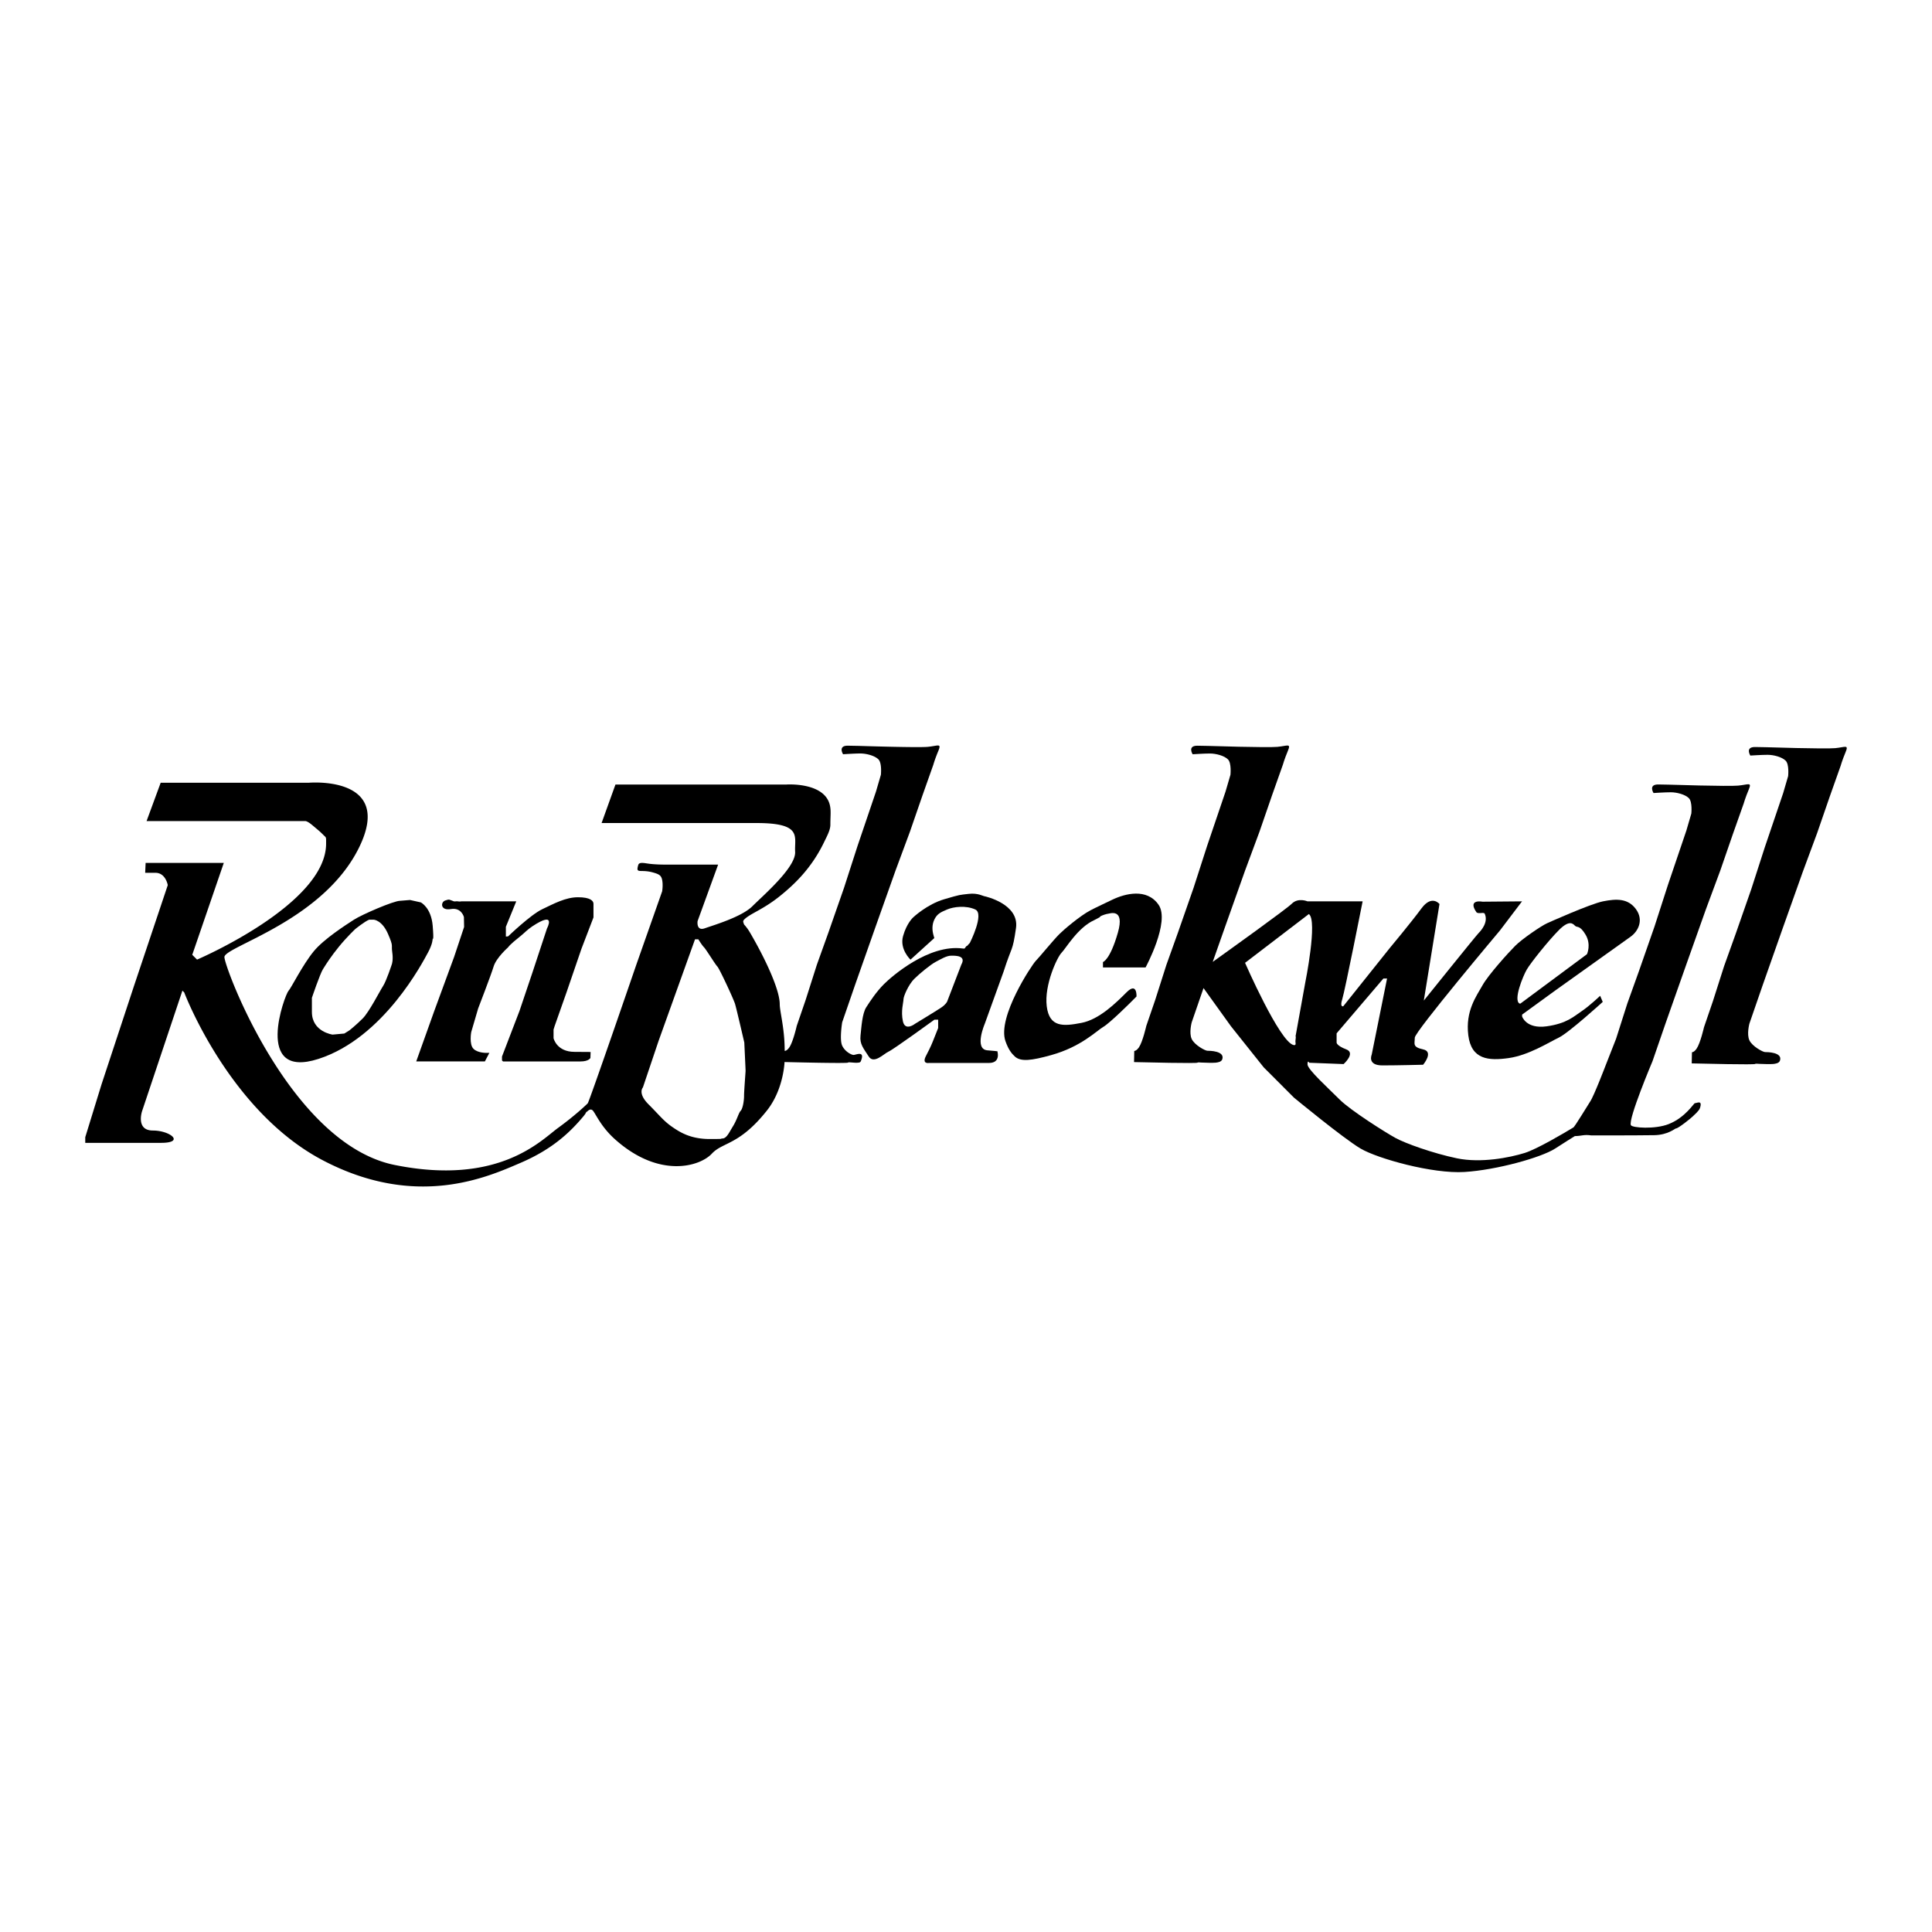 <svg xmlns="http://www.w3.org/2000/svg" width="2500" height="2500" viewBox="0 0 192.756 192.756"><g fill-rule="evenodd" clip-rule="evenodd"><path fill="#fff" d="M0 0h192.756v192.756H0V0z"/><path d="M43.169 92.358c-.151-1.815-1.184-2.326-1.184-2.326l-1.077-.24-.993.082c-.641 0-3.803 1.37-4.598 1.882-.793.512-3.012 1.929-4.021 3.163-1.126 1.376-2.258 3.684-2.514 3.939-.348.348-3.543 8.892 2.987 6.791 6.531-2.1 10.45-9.731 10.937-10.628.487-.896.461-1.385.461-1.385s.139.38.002-1.278zm-4.073 3.841s-.55 1.678-.87 2.165c-.321.486-1.387 2.598-2.045 3.255-.646.646-1.311 1.175-1.311 1.175l-.515.322-1.175.107s-2.062-.275-2.062-2.26v-1.409s.799-2.369 1.101-2.855c.363-.586.82-1.294 1.601-2.254s1.626-1.754 1.626-1.754.943-.762 1.386-.935h.452s.829.039 1.427 1.421c.575 1.327.307 1.037.422 1.818.117.782-.037 1.204-.037 1.204zM46.284 91.491s-.244-.976-1.301-.793c-1.057.183-1.037-.691-.569-.854.468-.162.38-.082.868.082.087.028.267-.017.33-.005.296.05.428.005.428.005h5.468l-1.037 2.54v.975l.224-.02s2.236-2.154 3.394-2.703c1.158-.55 2.337-1.199 3.577-1.199s1.545.365 1.545.649v1.362l-1.199 3.13-1.484 4.33-1.192 3.381-.108.346v.866s.304 1.362 2.093 1.362 1.605.021 1.605.021l-.021.589s-.163.346-.995.346h-7.724l-.102-.102v-.387l1.747-4.553 1.281-3.799 1.463-4.432s.99-1.83-1.47-.204c-.506.335-.832.701-1.14.943-1.189.936-1.272 1.15-1.272 1.15s-1.18 1.037-1.444 1.91c-.264.874-1.544 4.188-1.544 4.188l-.691 2.358s-.224 1.218.224 1.666c.447.447 1.362.407 1.362.407h.223l-.447.853h-6.849l1.788-5.001 1.992-5.426.996-2.987-.019-.994z"/><path d="M92.568 74.512c-1.024.096-6.919-.095-6.919-.095l-1.042-.019c-1.043-.019-.493.853-.493.853s1.118-.076 1.725-.076 1.431.218 1.801.587c.37.37.247 1.536.247 1.536l-.493 1.687-1.839 5.421-1.346 4.17-1.554 4.454-1.156 3.222-1.118 3.507-.891 2.598s-.36 1.592-.74 2.142c-.183.264-.343.342-.46.354a33.393 33.393 0 0 0-.012-.55c-.057-1.91-.483-3.452-.483-4.108 0-1.383-1.281-4.148-2.511-6.351-.652-1.17-.682-1.153-.896-1.435-.083-.108-.163-.147-.192-.292-.016-.082-.124-.198.058-.379.612-.613 1.865-.967 3.592-2.365 1.307-1.058 3.074-2.665 4.354-5.312.322-.667.646-1.244.646-1.779 0-.923.083-1.404-.055-1.972-.562-2.302-4.331-2.037-4.331-2.037H61.404l-1.383 3.842H75.49c4.61 0 3.755 1.365 3.841 2.868.09 1.549-3.188 4.354-4.264 5.43-1.076 1.075-3.881 1.895-4.751 2.203-.871.307-.717-.717-.717-.717l2.049-5.635h-4.917c-.635 0-1.235-.005-1.905-.08-.465-.051-1.045-.222-1.143.105-.284.958.18.397 1.46.756.545.153.793.261.898.653.141.528.023 1.229.023 1.229L63.502 96.2s-4.712 13.728-4.866 13.882c-.153.153-1.278 1.23-2.971 2.459-1.671 1.212-5.89 5.788-16.289 3.688-10.398-2.1-16.986-19.696-16.986-20.744 0-1.046 9.781-3.583 13.404-10.869 3.623-7.285-4.992-6.521-4.992-6.521H16.031l-1.408 3.824h15.86s.185.004.635.373c.151.124.27.227.58.487.228.191.351.309.577.534.287.286.26.153.26.859 0 6.078-12.875 11.568-12.875 11.568l-.479-.479 3.146-9.166h-7.798l-.045.985h1.025c1.023 0 1.229 1.229 1.229 1.229l-3.381 10.092-3.227 9.783-1.625 5.276v.562h7.568c2.407 0 .922-1.229-.819-1.229-1.742 0-1.076-1.946-1.076-1.946l4.021-12.012.18.179s4.456 11.833 13.83 16.75c9.374 4.918 16.494 1.639 19.721.256 3.228-1.383 4.967-3.089 6.249-4.61.383-.453.284-.507.347-.474.036.021.378-.492.678-.064.337.48.856 1.634 2.151 2.793 4.406 3.944 8.465 2.728 9.668 1.434 1.095-1.177 2.728-.819 5.494-4.303 1.046-1.316 1.606-3.077 1.747-4.681.005-.054.003-.104.006-.156 1.016.025 6.34.155 6.34.053 0-.035.216-.02.414-.004.217.018.425.036.624.01.198-.025.218-.061.309-.347.266-.834-.585-.42-.794-.42s-.855-.32-1.139-.926c-.284-.607 0-2.332 0-2.332l1.308-3.79 1.99-5.649 2.027-5.705 1.441-3.886 1.251-3.621 1.08-3.051s.152-.55.493-1.365c.337-.812-.024-.509-1.046-.414zm-18.333 34.826c0 .487-.131 1.281-.336 1.485-.205.205-.356.871-.766 1.537s-.64 1.229-1.076 1.229c-.435 0 .666.052-1.229.052s-2.945-.641-3.79-1.229c-.845-.59-1.216-1.114-2.331-2.229-1.115-1.113-.564-1.689-.564-1.689l1.562-4.636 3.637-10.142h.333s.358.589.563.794c.206.205 1.127 1.715 1.332 1.92s1.614 3.228 1.768 3.739c.153.513.921 3.842.921 3.842s.128 2.689.128 2.817-.152 2.025-.152 2.51z"/><path d="M98.254 89.425c-.148 0-.666-.352-1.612-.242-.945.113-.741.038-2.446.538s-3.077 1.797-3.077 1.797-.649.557-1.02 1.873.741 2.354.741 2.354l2.372-2.15s.056.167-.074-.279c-.129-.445-.185-1.037.093-1.594.277-.556.612-.703 1.26-.981.648-.279 1.891-.427 2.816 0 .928.426-.537 3.317-.537 3.317s.007.02-.178.195c-.066.062.018.058-.167.143-.045.021-.125.167-.167.212-.031.034-.042.045-.193.025-3.41-.463-7.117 2.798-7.877 3.558-.76.761-1.353 1.668-1.76 2.299-.408.631-.482 1.983-.575 2.836-.093.853.296 1.261.815 2.075.519.816 1.539-.296 1.983-.482.445-.184 4.578-3.187 4.578-3.187h.371v.834l-.538 1.353s-.204.538-.667 1.409c-.463.87.296.723.296.723h5.987c1.186 0 .834-1.149.834-1.149s.352 0-1-.111c-1.354-.11-.262-2.649-.262-2.649l1.873-5.19c.852-2.669.889-1.909 1.242-4.354.352-2.427-3.111-3.173-3.111-3.173zm-2.343 6.816l-1.414 3.685s-.112.28-.614.615c-.503.335-2.588 1.601-2.588 1.601s-.986.782-1.21-.242c-.224-1.023.056-1.88.056-2.195 0-.317.512-1.481 1.062-2.03.549-.549 1.656-1.452 2.159-1.713.502-.26 1.062-.614 1.545-.614.483-.001 1.507-.001 1.004.893z"/><path d="M110.043 96.521h4.252s2.467-4.555 1.299-6.248c-1.166-1.694-3.359-1.12-4.641-.499-.432.21-1.619.765-2.152 1.045-1.047.548-2.689 1.954-3.105 2.371-.631.631-2.031 2.353-2.371 2.691-.34.339-3.857 5.59-3.01 7.997.297.847.625 1.247.945 1.538.594.534 1.668.393 3.607-.146 2.992-.827 4.535-2.427 5.213-2.821.676-.396 2.746-2.466 2.746-2.466l.564-.565s.076-1.486-.996-.413-2.729 2.71-4.498 3.048c-1.768.339-3.199.489-3.463-1.655s1.055-4.92 1.479-5.344c.424-.422 1.615-2.514 3.264-3.256.152-.068.307-.165.385-.202.254-.12.131-.097.213-.159.184-.135.68-.27.762-.27.133 0 1.721-.64.992 1.893-.785 2.735-1.486 2.922-1.486 2.922l.001.539zM183.086 74.644c-1.025.095-6.918-.095-6.918-.095l-1.045-.019c-1.043-.018-.492.853-.492.853s1.119-.075 1.725-.075c.607 0 1.432.218 1.801.587.371.37.246 1.536.246 1.536l-.492 1.687-1.838 5.42-1.346 4.17-1.555 4.455-1.156 3.222-1.119 3.506-.889 2.597s-.361 1.593-.74 2.142c-.184.266-.342.345-.461.355l-.023 1.109c1.016.025 6.342.155 6.342.053 0-.035.215-.019.412-.005.217.018 1.188.037 1.385.012s.578-.062.668-.348c.264-.834-1.285-.841-1.494-.841s-1.275-.566-1.559-1.174c-.285-.606 0-1.664 0-1.664l1.309-3.79 1.988-5.648 2.029-5.706 1.439-3.886 1.25-3.62 1.082-3.052s.152-.55.492-1.365c.342-.815-.02-.512-1.041-.416z"/><path d="M173.426 78.381c-1.023.095-6.918-.095-6.918-.095l-1.043-.019c-1.043-.019-.492.853-.492.853s1.117-.075 1.725-.075c.605 0 1.432.218 1.801.588s.246 1.535.246 1.535l-.492 1.687-1.838 5.421-1.346 4.17-1.555 4.453-1.156 3.223-1.119 3.508-1.018 2.596s-1.191 3.126-1.57 3.676c-.182.265-1.561 2.569-1.686 2.593-.928.561-3.613 2.152-4.844 2.536-1.5.467-4.367 1.034-6.766.534-2.402-.501-5.17-1.5-6.137-2.035-.967-.532-4.465-2.732-5.566-3.833-1.1-1.1-3.201-3-3.201-3.5s.168-.166.168-.166l3.434.133s1.232-1.1.266-1.466c-.965-.368-.965-.668-.965-.668v-.933l4.666-5.467h.367l-1.533 7.601s-.467 1.066 1.066 1.066c1.535 0 4.066-.067 4.066-.067s1.1-1.299 0-1.532-.832-.567-.832-1.168c0-.6 8.5-10.7 8.5-10.7l2.199-2.9-3.934.034s-1.527-.301-.627 1.033c.16.237.75-.025.838.162.395.869-.391 1.718-.611 1.938-.266.267-5.465 6.733-5.465 6.733l1.564-9.634s-.76-.967-1.795.433c-1.031 1.401-3.172 3.967-3.172 3.967l-4.633 5.801s-.367.133-.102-.699c.268-.835 2.035-9.769 2.035-9.769h-5.502s-.932-.4-1.564.234c-.547.545-6.307 4.672-7.891 5.806l1.201-3.407 2.027-5.707 1.441-3.885 1.25-3.621 1.08-3.051s.152-.55.492-1.365c.342-.814-.018-.512-1.041-.417s-6.918-.095-6.918-.095l-1.043-.019c-1.043-.019-.492.853-.492.853s1.117-.076 1.723-.076c.607 0 1.432.218 1.801.588.371.369.248 1.536.248 1.536l-.494 1.687-1.838 5.42-1.346 4.17-1.555 4.454-1.154 3.222-1.119 3.507-.891 2.597s-.359 1.593-.738 2.142c-.186.266-.344.344-.463.355l-.021 1.109c1.016.025 6.34.154 6.34.053 0-.035.217-.02.414-.005.215.018 1.186.036 1.383.011s.578-.061.668-.347c.266-.835-1.285-.843-1.492-.843-.211 0-1.277-.566-1.559-1.173-.287-.606 0-1.663 0-1.663l1.178-3.416 2.74 3.813 3.268 4.099 3.016 3.018s4.951 4.084 6.652 5.084c1.699.999 7.166 2.533 10.365 2.333 3.201-.2 7.635-1.434 9.035-2.333.992-.639 1.658-1.055 1.967-1.246.738-.017.895-.177 1.633-.071.021.003 4.275.008 6.293-.022 1.377-.021 2.086-.679 2.166-.673.217.018 1.52-1.041 1.66-1.183.197-.196.646-.569.738-.856.266-.833-.297-.481-.506-.481-.115 0-.941 1.424-2.619 2.088-1.365.538-3.643.379-3.77.106-.285-.606 2.162-6.393 2.162-6.393l1.307-3.791 1.99-5.647 2.027-5.707 1.441-3.885 1.25-3.62 1.08-3.052s.152-.55.494-1.365c.344-.816-.016-.513-1.039-.418zm-44.182 25.496c-.016.114.135.466-.191.386-1.406-.352-4.834-8.201-4.834-8.201l6.367-4.867c.9.633-.365 6.867-.365 6.867l-.969 5.367s.074-.213-.008.448z"/><path d="M163.211 90.696c-.797-1.079-1.945-1.031-3.26-.773-1.312.258-5.58 2.181-5.58 2.181-.6.265-2.52 1.583-3.188 2.251-.67.668-2.699 2.908-3.283 3.963-.586 1.055-1.713 2.533-1.408 4.972s2.041 2.556 4.035 2.274c1.992-.281 4.008-1.572 4.994-2.041.984-.468 4.385-3.563 4.385-3.563l-.26-.609s-1.055 1.008-1.828 1.524c-.773.515-1.479 1.242-3.518 1.523-2.041.281-2.439-.984-2.439-.984v-.188l3.354-2.438s6.66-4.76 7.457-5.322 1.336-1.691.539-2.77zm-4.877 4.503l-6.637 4.924h-.092c-.635-.328.328-2.72.727-3.4.398-.68 2.18-2.908 3.211-3.939 1.033-1.031 1.385-.634 1.596-.421.211.212.469-.094 1.055.891.585.983.14 1.945.14 1.945z"/></g></svg>
